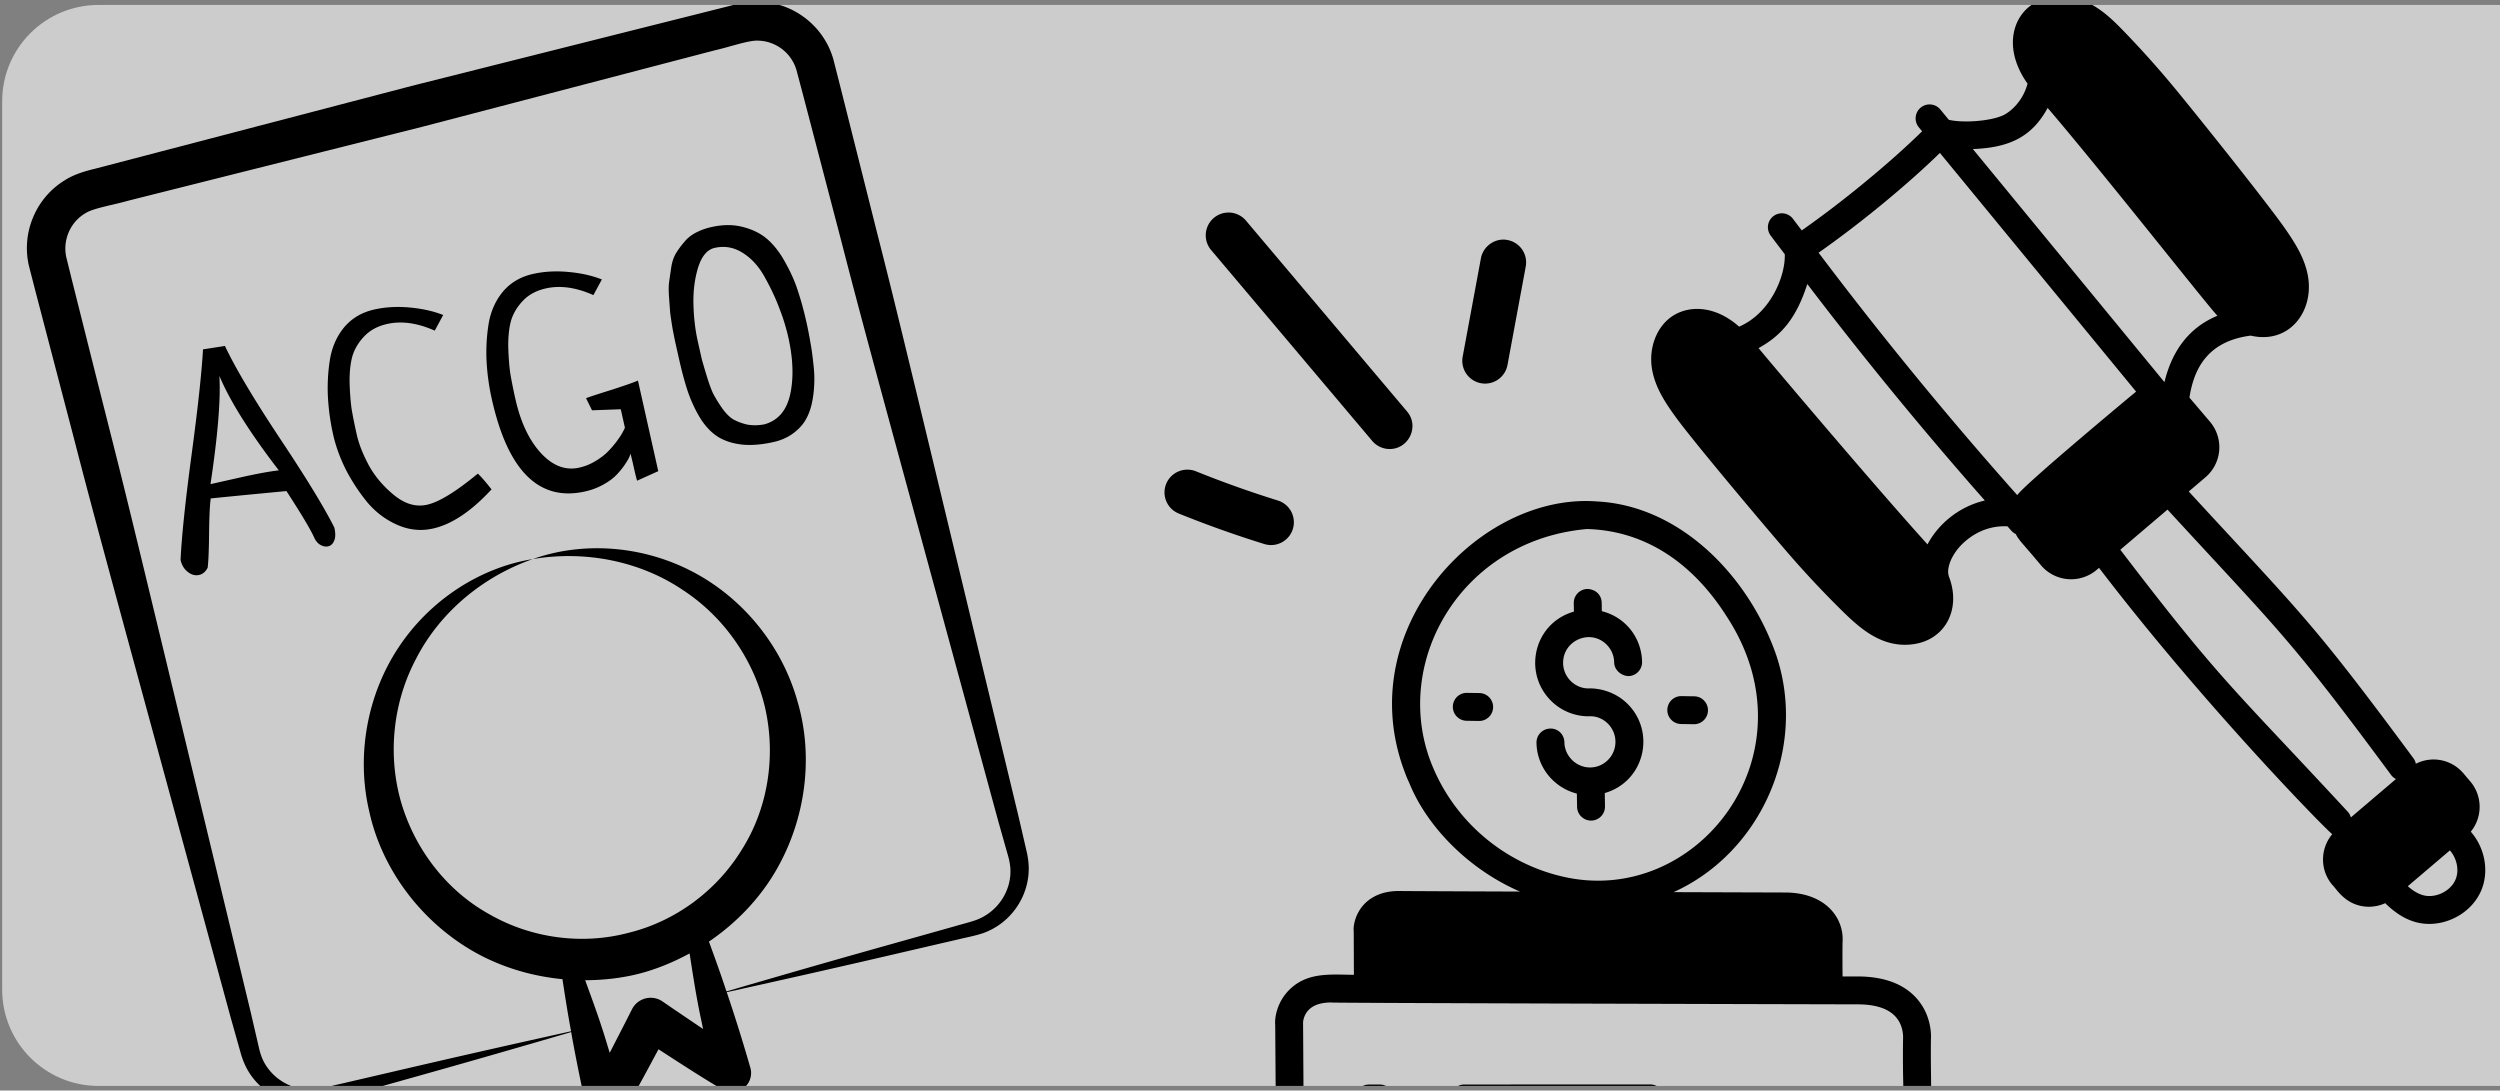 <?xml version="1.0" encoding="UTF-8"?>
<svg xmlns="http://www.w3.org/2000/svg" width="392" height="171" fill="none">
  <rect width="100%" height="100%" fill="#808080" stroke="none"/>
  <g clip-path="url(#a)">
    <path d="M.34 15.883C.34 7.54 7.104.775 15.448.775H392v169.5H15.448c-8.344 0-15.108-6.764-15.108-15.108V15.883z" fill="#fff" fill-opacity=".6"></path>
    <g clip-path="url(#b)" fill="#000">
      <path d="m31.83 54.782 3.44-.536c1.66 3.506 4.542 8.35 8.644 14.53 4.096 6.151 6.934 10.801 8.514 13.95.193.864.188 1.538-.016 2.021-.197.514-.519.82-.965.92-.387.087-.795.006-1.225-.241-.394-.225-.714-.607-.96-1.146-.561-1.25-2.01-3.678-4.349-7.282-6.3.598-10.258.985-11.874 1.16-.147 1.158-.232 3.007-.256 5.546-.025 2.539-.097 4.306-.218 5.303-.325.636-.77 1.017-1.336 1.144-.624.14-1.223-.023-1.796-.489-.566-.436-.94-1.056-1.12-1.86.171-3.698.748-9.207 1.731-16.527.984-7.32 1.579-12.818 1.786-16.493zm2.572 4.163c.213 3.736-.253 9.393-1.398 16.968l4.997-1.12c2.26-.506 4.165-.855 5.715-1.046-4.538-5.895-7.642-10.83-9.314-14.802zm35.09-9.553-1.324 2.455c-2.706-1.207-5.19-1.558-7.45-1.051-1.487.333-2.686.977-3.596 1.931-.91.955-1.535 2.002-1.873 3.141-.309 1.133-.453 2.51-.433 4.132.05 1.615.157 2.999.321 4.15.194 1.145.462 2.477.802 3.996.334 1.49.982 3.127 1.944 4.913.986 1.75 2.316 3.297 3.992 4.642 1.675 1.344 3.376 1.824 5.1 1.437 1.874-.42 4.524-2.046 7.95-4.878.513.48 1.229 1.304 2.147 2.475-3.167 3.43-6.222 5.476-9.166 6.136-1.904.426-3.774.235-5.61-.573-1.837-.808-3.416-2.003-4.738-3.583a29.41 29.41 0 0 1-3.348-5.114c-.917-1.86-1.572-3.667-1.965-5.424a35.658 35.658 0 0 1-.816-5.73 28.142 28.142 0 0 1 .276-5.878c.3-2.007 1.037-3.736 2.21-5.187 1.204-1.459 2.802-2.411 4.795-2.857 1.725-.387 3.576-.49 5.553-.307 1.978.183 3.72.574 5.23 1.174zm23.339 14.944-.941-1.9c.575-.223 1.942-.67 4.103-1.342 2.154-.701 3.5-1.175 4.039-1.42l3.183 14.205-3.32 1.495c-.096-.292-.268-.988-.515-2.09-.254-1.132-.432-1.858-.535-2.179.014.06-.05.262-.192.606-.148.315-.398.73-.751 1.248a11.627 11.627 0 0 1-1.29 1.555c-.51.52-1.194 1.018-2.056 1.493-.862.475-1.798.825-2.81 1.052-7.226 1.62-12.1-3.2-14.624-14.457a35.657 35.657 0 0 1-.815-5.729 28.134 28.134 0 0 1 .276-5.88c.3-2.006 1.037-3.735 2.21-5.186 1.204-1.458 2.802-2.41 4.795-2.857 1.725-.387 3.576-.489 5.553-.306 1.977.182 3.72.573 5.23 1.174l-1.325 2.454c-2.707-1.207-5.19-1.558-7.45-1.051-1.487.333-2.686.977-3.596 1.932-.91.954-1.535 2.001-1.873 3.14-.309 1.133-.453 2.51-.433 4.132.05 1.616.157 2.999.321 4.15a78.89 78.89 0 0 0 .802 3.996c.814 3.634 2.15 6.462 4.01 8.485 1.852 1.993 3.848 2.75 5.99 2.27a8.344 8.344 0 0 0 2.576-1.046c.826-.498 1.504-1.025 2.035-1.582.53-.557.999-1.115 1.404-1.675.406-.56.695-1.016.865-1.367.202-.358.295-.567.282-.626l-.641-2.86-4.507.166zm13.655-7.986-.51-2.278c-.12-.536-.285-1.344-.496-2.423a70.183 70.183 0 0 1-.392-2.586c-.051-.645-.112-1.476-.183-2.492-.079-1.046-.066-1.893.039-2.542.097-.68.208-1.439.332-2.28.154-.848.415-1.563.784-2.146.369-.583.789-1.147 1.261-1.69.465-.574 1.061-1.051 1.787-1.433a10.003 10.003 0 0 1 2.473-.882c1.844-.413 3.533-.401 5.068.037 1.528.408 2.803 1.077 3.822 2.005 1.021.929 1.934 2.147 2.74 3.655.837 1.502 1.478 2.97 1.924 4.402.475 1.426.91 3.017 1.304 4.774a53.31 53.31 0 0 1 .632 3.237c.183.96.338 2.067.463 3.321.148 1.218.192 2.318.13 3.302a16.43 16.43 0 0 1-.395 3.044c-.239 1.023-.601 1.918-1.085 2.683-.462.729-1.11 1.39-1.945 1.984-.835.594-1.818 1.017-2.948 1.27-1.843.413-3.485.547-4.923.4-1.409-.154-2.635-.536-3.677-1.147-1.013-.617-1.919-1.525-2.719-2.721-.769-1.204-1.431-2.557-1.986-4.06-.526-1.508-1.026-3.32-1.5-5.434zm17.122-3.461a31.288 31.288 0 0 0-1.378-4.477c-.562-1.532-1.314-3.146-2.257-4.843-.912-1.703-2.061-2.994-3.444-3.872-1.391-.909-2.874-1.186-4.45-.833-1.189.267-2.065 1.307-2.627 3.122-.538 1.778-.777 3.709-.717 5.79.054 2.053.278 3.957.672 5.715l.63 2.814c.17.619.433 1.514.789 2.685.35 1.142.676 2.038.978 2.69a20.84 20.84 0 0 0 1.333 2.188c.557.813 1.131 1.42 1.72 1.82.612.362 1.349.651 2.208.865.884.177 1.819.17 2.807-.02 2.144-.605 3.491-2.189 4.042-4.752.55-2.563.448-5.527-.306-8.892z"></path>
      <path d="M11.506 68.397c3.548 13.776 6.064 22.816 24.673 91.181.104.364 1.7 6.029 1.601 5.684.214.717.486 1.43.827 2.104 2.07 4.047 6.636 6.432 11.241 5.693 1.529-.282 2.64-.69 3.956-1.033 11.77-3.327 17.095-4.749 35.76-10.195.035.195.061.394.097.589a286.275 286.275 0 0 0 2.357 11.583 2.992 2.992 0 0 0 1.402 1.921c1.43.834 3.27.357 4.111-1.065l.128-.213c1.966-3.322 3.772-6.727 5.595-10.121 3.236 2.094 6.461 4.206 9.782 6.171l.216.129c.686.402 1.53.532 2.354.295a2.989 2.989 0 0 0 2.053-3.693 277.526 277.526 0 0 0-3.512-11.286c-.058-.19-.135-.375-.199-.563 19.041-4.217 25.67-5.829 36.269-8.27 1.314-.332 2.493-.511 3.964-1.002 4.408-1.583 7.252-5.873 7.122-10.408a12.743 12.743 0 0 0-.293-2.242l-.443-1.918-.889-3.835c-17.539-72.824-18.554-77.301-22.252-91.801-.242-.963-6.128-24.375-5.76-22.9l-.996-3.905c-1.495-5.253-6.261-8.843-11.497-9.022-1.668-.123-3.704.36-4.778.66L95.209 5.758l-30.69 7.722-49.762 13.013c-1.086.256-3.095.804-4.507 1.718-4.494 2.673-6.939 8.115-5.722 13.44l1.001 3.902c.223.85 6.343 24.253 5.977 22.844zm87.586 89.862c-1.145 2.284-2.324 4.547-3.486 6.819-.41-1.289-.777-2.589-1.206-3.873-.814-2.519-1.74-5.01-2.641-7.507 2.849-.011 5.7-.321 8.46-1.025 2.762-.717 5.407-1.816 7.909-3.177.411 2.625.804 5.253 1.303 7.854.239 1.339.548 2.66.806 3.994-2.118-1.438-4.242-2.86-6.35-4.315a3.283 3.283 0 0 0-4.795 1.23zm-59.768.513c-23.941-99.446-17.604-73.21-26.09-107.07l-1.917-7.633-.922-3.73c-.615-2.82.746-5.61 3.003-6.908 1.206-.789 4.254-1.26 6.722-1.965l46.042-11.575L112.09 7.887c2.508-.571 5.392-1.622 6.839-1.51 1.783.035 3.531.896 4.686 2.255a6.405 6.405 0 0 1 1.268 2.345l.986 3.711c.223.85 6.344 24.253 5.977 22.844 4.028 15.627 5.619 21.178 24.669 91.182l1.07 3.789.536 1.894a10.2 10.2 0 0 1 .297 1.642c.263 3.395-1.758 6.733-5.073 8.107-1.008.405-2.431.733-3.657 1.099-11.659 3.298-17.481 4.862-35.781 10.208-.859-2.618-1.797-5.215-2.744-7.809 4.313-2.935 8-6.77 10.582-11.274 4.581-7.961 5.874-17.74 3.293-26.419-2.428-8.716-8.572-16.176-16.374-20.272-7.801-4.112-17.154-4.85-25.121-2.015 8.316-1.397 16.831.355 23.459 4.803 6.692 4.356 11.351 11.267 13.023 18.77 1.63 7.515.364 15.529-3.687 21.954-3.943 6.462-10.42 11.27-17.763 13.068-7.296 1.947-15.29.861-21.858-2.913-6.646-3.677-11.608-10.092-13.794-17.46-2.149-7.378-1.386-15.676 2.38-22.712 3.668-7.09 10.284-12.728 18.24-15.51-8.345 1.342-16.191 6.498-21.051 13.856-4.872 7.347-6.668 16.843-4.605 25.658 1.915 8.855 7.772 16.797 15.615 21.572 4.432 2.693 9.5 4.282 14.69 4.782.419 2.731.842 5.461 1.353 8.168-19.32 4.284-25.79 5.861-36.267 8.276-1.25.268-2.66.668-3.743.803a8.296 8.296 0 0 1-3.408-.337c-2.182-.685-4.021-2.305-4.942-4.333a10.19 10.19 0 0 1-.53-1.585l-1.331-5.752z"></path>
    </g>
    <path d="m387.332 122.517-1.072-1.258a6.117 6.117 0 0 0-7.456-1.501 2.143 2.143 0 0 0-.372-.856c-15.914-21.511-17.277-22.336-35.235-41.835l2.628-2.237a6.187 6.187 0 0 0 .698-8.705l-3.218-3.78c.688-4.463 2.794-8.849 9.608-9.72 6.006 1.4 9.873-3.734 8.998-9.178-.453-2.828-1.966-5.213-3.48-7.416-2.851-4.146-14.937-19.23-17.945-22.823a154.822 154.822 0 0 0-7.477-8.315c-1.854-1.92-3.89-3.877-6.57-4.884-3.371-1.274-7.141-.483-9.161 1.92-2.104 2.507-2.522 6.725.642 11.188-.511 1.93-1.739 3.701-3.425 4.75-1.704 1.056-6.402 1.497-8.918.922l-1.328-1.617a2.194 2.194 0 0 0-3.081-.3 2.192 2.192 0 0 0-.301 3.08l.521.635c-5.048 4.951-12.461 11.056-18.876 15.543-.446-.6-.913-1.192-1.357-1.794a2.182 2.182 0 0 0-3.058-.463 2.185 2.185 0 0 0-.463 3.058c.726.986 1.488 1.955 2.221 2.937.107 3.544-2.333 9.293-7.165 11.351-3.578-3.187-7.492-3.386-10.134-1.85-2.713 1.565-4.15 5.136-3.489 8.681.524 2.812 2.098 5.158 3.666 7.322 2.988 4.123 15.31 18.723 18.514 22.368a155.517 155.517 0 0 0 7.685 8.121c2.753 2.709 5.706 5.179 9.619 5.239 6.044.092 9.192-5.214 7.022-10.743-.008-.026-.001-.051-.01-.077-.287-.836.056-2.535 1.49-4.293.745-.911 3.437-3.68 7.723-3.459.668.745.723.918 1.293 1.208.587 1.122.942 1.28 3.978 4.925a6.184 6.184 0 0 0 8.703.7l.378-.321c16.601 21.726 36.064 41.543 36.57 41.751-1.899 2.264-1.964 5.634.014 7.961.588.504 2.06 3.371 5.683 3.426a6.166 6.166 0 0 0 2.604-.558c1.927 1.872 4.079 3.208 6.788 3.249 3.401.052 6.814-1.967 8.216-5.12 1.369-3.082.617-6.843-1.586-9.34a6.156 6.156 0 0 0-.085-7.892zM321.071 16.921c8.95 10.464 25.129 31.076 26.622 32.587-4.288 1.781-7.062 5.267-8.309 10.411l-30.036-36.544c5.357-.221 9.139-1.654 11.723-6.454zm-16.893 7.06 30.764 37.428c-.297.22-17.676 14.68-18.634 16.23a609.27 609.27 0 0 1-31.153-38.015c6.515-4.566 13.816-10.569 19.023-15.643zm-1.943 61.378c-8.411-9.267-25.848-29.966-26.291-30.529-.064-.08-.137-.166-.202-.247 3.581-1.972 5.91-4.66 7.644-10.046a614.547 614.547 0 0 0 27.834 33.942c-4.035.947-7.287 3.664-8.985 6.88zm30.231.84 7.397-6.295c17.903 19.46 19.121 20.073 35.053 41.6.21.284.476.501.77.65l-7.073 6.019a2.139 2.139 0 0 0-.472-.881c-18.102-19.556-19.796-20.297-35.675-41.093zm52.535 51.774c-.808 1.828-3.199 2.943-5.122 2.378-.831-.242-1.593-.743-2.337-1.392l6.602-5.619c1.087 1.239 1.518 3.146.857 4.633zM302.769 162.984c.031-.372.222-3.726-2.305-6.511-1.973-2.173-4.956-3.304-8.907-3.365-.681.003-1.911.002-2.641.001a234.54 234.54 0 0 1-.007-5.298c.308-3.749-2.535-7.769-8.809-7.865-.208 0-7.871-.025-17.679-.059 13.737-6.214 21.042-22.662 16.045-37.302-4.321-12.286-14.995-23.286-28.048-23.956-18.259-1.422-38.138 19.55-30.449 41.62.336.937.648 1.785 1.016 2.54 2.647 6.551 8.973 13.364 17.342 17.01-9.665-.037-17.541-.072-18.827-.088-3.019-.046-4.747 1.144-5.668 2.15-1.339 1.469-1.675 3.316-1.566 4.23l.025 6.76c-3.708-.029-7.485-.491-10.337 2.57-1.675 1.795-2.117 4.081-1.999 5.306l.104 14.641c-.175 1.384.206 3.653 1.842 5.49 1.791 2.016 4.452 2.782 7.12 2.753 3.739-.049 83.562.565 82.562.571 3.915-.025 6.915-1.13 8.911-3.285 2.553-2.753 2.399-6.095 2.38-6.337-.075-4.847-.144-8.629-.105-11.576zm-78.674-44.193c-5.487-15.778 5.431-34.148 24.752-35.84 9.49.274 16.805 5.692 21.875 13.672 14.159 21.573-4.624 45.775-25.737 40.814-8.848-2.032-17.28-8.565-20.89-18.646zm73.191 59.131c-1.141 1.23-3.063 1.864-5.716 1.884-3.39-.027-77.657-.634-82.593-.572-3.345.075-4.728-1.729-4.56-3.609l-.094-15.108c-.027-.288.069-1.295.83-2.113.78-.834 2.042-1.242 3.771-1.216-4.466.08 78.206.286 82.606.296 2.624.04 4.529.676 5.658 1.893 1.309 1.405 1.218 3.261 1.213 3.398-.178 11.65.835 13.046-1.115 15.147z" fill="#000"></path>
    <path d="m258.837 170.042-29.287.01a2.189 2.189 0 0 0-.033 4.376l.034.001 29.287-.011a2.19 2.19 0 0 0 2.188-2.189c-.002-1.208-.951-2.114-2.189-2.187zM216.355 170.058h-1.698a2.187 2.187 0 0 0-.033 4.376c.294.005 2.026.006 1.733.001a2.187 2.187 0 0 0 2.187-2.189 2.173 2.173 0 0 0-2.189-2.188zM247.286 126.514a2.192 2.192 0 0 0 2.155 2.153l.068.001a2.19 2.19 0 0 0 2.154-2.224l-.034-2.092c6.275-1.819 8.056-9.635 3.501-14.052-1.606-1.561-3.793-2.375-5.956-2.362-2.074.089-4.044-1.654-4.076-3.946-.059-3.539 4.217-5.454 6.783-2.954a4 4 0 0 1 1.219 2.823c.024 1.208 1.099 2.096 2.224 2.153a2.192 2.192 0 0 0 2.154-2.223c-.061-3.664-2.467-6.984-6.312-7.96l-.022-1.332c-.022-1.205-.937-2.097-2.227-2.15a2.192 2.192 0 0 0-2.151 2.226l.022 1.323c-6.318 1.814-8.064 9.638-3.517 14.049a8.335 8.335 0 0 0 5.973 2.368c2.06-.101 4.019 1.637 4.057 3.946.037 2.215-1.732 4.045-3.926 4.077-2.16.032-4.039-1.735-4.077-3.943-.024-1.212-.972-2.192-2.224-2.154a2.19 2.19 0 0 0-2.153 2.223c.064 3.864 2.753 7.062 6.331 7.972l.034 2.078zM263.535 113.526l2.054.031a2.187 2.187 0 1 0 .067-4.376l-2.054-.031a2.189 2.189 0 0 0-.067 4.376zM232.023 108.672l-2.052-.032a2.189 2.189 0 0 0-.067 4.376l2.052.032a2.189 2.189 0 0 0 .067-4.376zM184.831 80.523a170.342 170.342 0 0 0 13.415 4.781 3.572 3.572 0 0 0 4.471-2.355 3.57 3.57 0 0 0-2.355-4.471 166.99 166.99 0 0 1-12.853-4.584 3.596 3.596 0 0 0-4.654 1.976 3.573 3.573 0 0 0 1.976 4.653zM215.162 69.132a3.566 3.566 0 0 0 2.429 1.26c3.161.27 5.083-3.447 3.038-5.866l-25.288-29.963a3.575 3.575 0 0 0-5.468 4.606l25.289 29.963zM232.562 60.135a3.574 3.574 0 0 0 3.814-2.912l2.859-15.425a3.57 3.57 0 0 0-2.863-4.164c-1.869-.375-3.802.922-4.164 2.863l-2.86 15.425a3.574 3.574 0 0 0 3.214 4.213z" fill="#000"></path>
  </g>
  <defs>
    <clipPath id="a">
      <path d="M.34 15.883C.34 7.54 7.104.775 15.448.775H392v169.5H15.448c-8.344 0-15.108-6.764-15.108-15.108V15.883z" fill="#fff"></path>
    </clipPath>
    <clipPath id="b">
      <path fill="#fff" transform="rotate(-12.631 21.35 156.787)" d="M0 0h192.88v207.266H0z"></path>
    </clipPath>
  </defs>
</svg>
